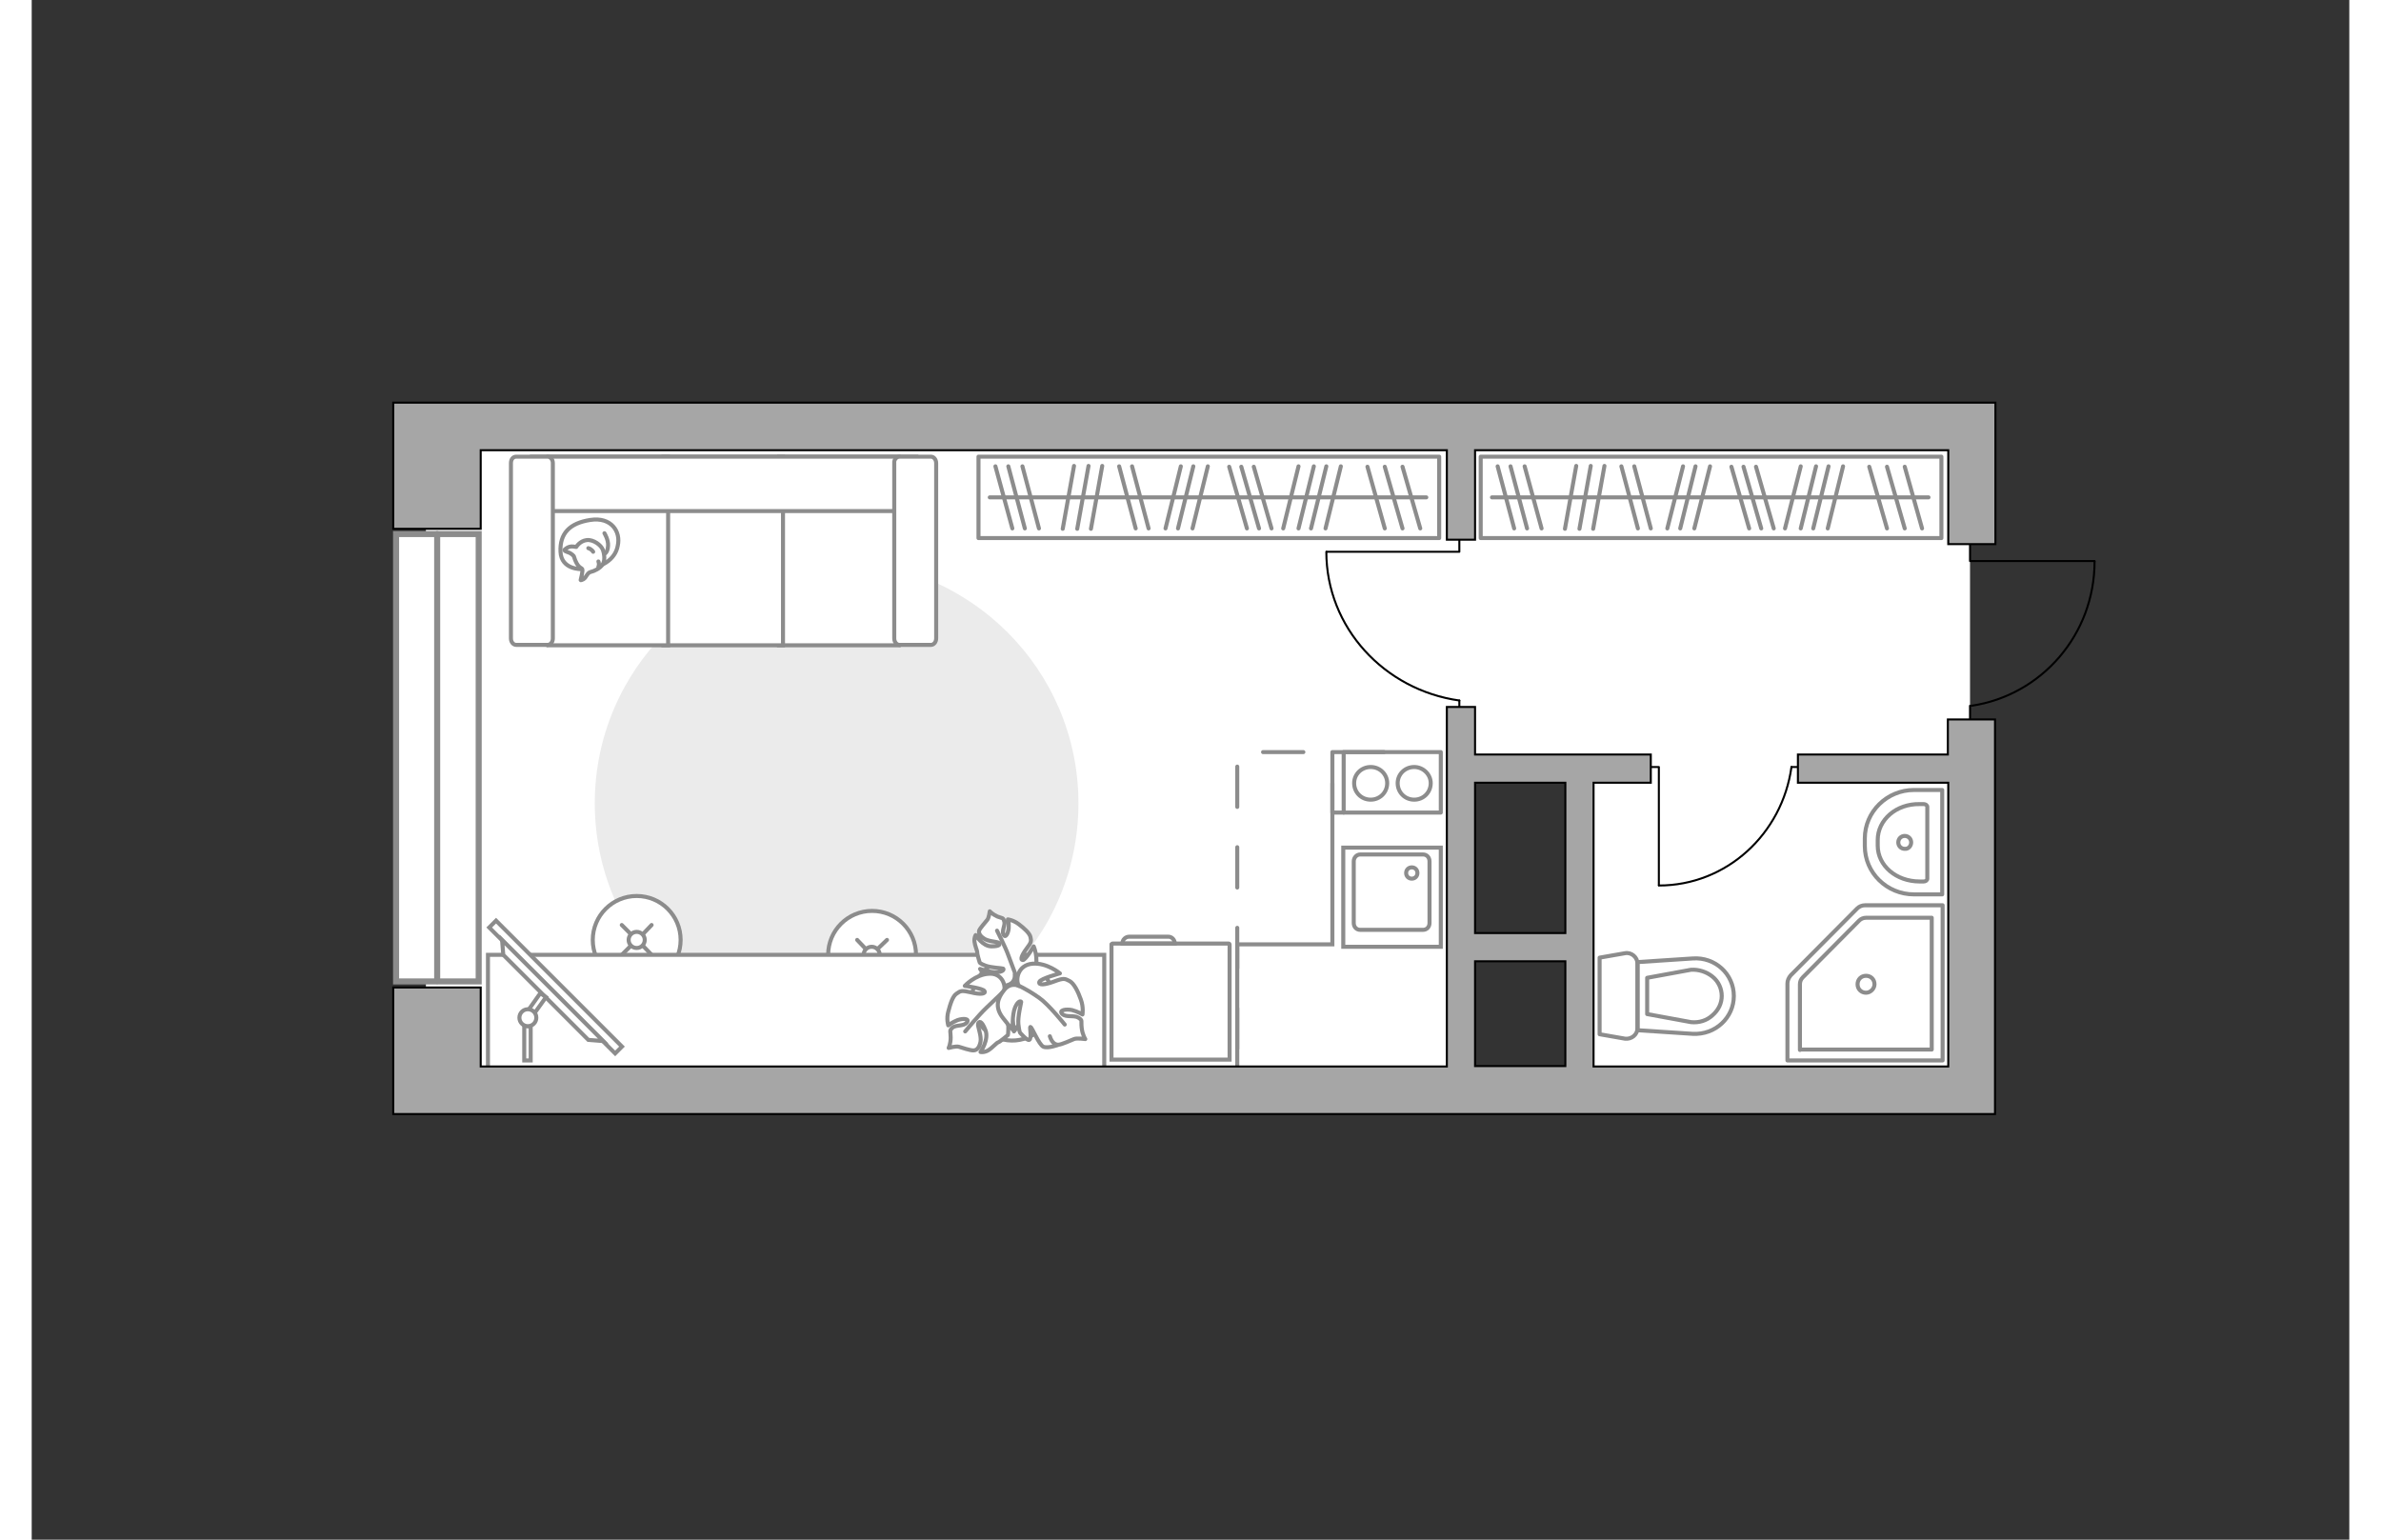 <?xml version="1.0" encoding="utf-8"?>
<!-- Generator: Adobe Illustrator 28.2.0, SVG Export Plug-In . SVG Version: 6.00 Build 0)  -->
<svg version="1.1" id="Слой_1" xmlns="http://www.w3.org/2000/svg" xmlns:xlink="http://www.w3.org/1999/xlink" x="0px" y="0px"
	 viewBox="0 0 575 382" style="enable-background:new 0 0 575 382;" xml:space="preserve" width="883" height="571">
<rect x="0" y="0" width="575" height="382" fill="#333333" stroke="none"/>
<style type="text/css">
	.st0{fill:#FFFFFF;}
	.st1{fill:#EBEBEB;}
	.st2{fill:none;stroke:#8C8C8C;stroke-miterlimit:10;}
	.st3{fill:none;stroke:#8C8C8C;stroke-linecap:round;stroke-linejoin:round;stroke-miterlimit:10;}
	.st4{fill:none;stroke:#000000;stroke-width:0.5;stroke-linecap:round;stroke-linejoin:round;stroke-miterlimit:10;}
	.st5{fill:#FFFFFF;stroke:#8C8C8C;stroke-linecap:round;stroke-miterlimit:10;}
	.st6{fill:none;stroke:#8C8C8C;stroke-linecap:round;stroke-miterlimit:10;}
	.st7{fill:#FFFFFF;stroke:#8C8C8C;stroke-linecap:round;stroke-miterlimit:10;}
	.st8{fill:#FFFFFF;stroke:#8C8C8C;stroke-miterlimit:10;}
	.st9{fill:#FFFFFF;stroke:#8C8C8C;stroke-linecap:round;stroke-linejoin:round;stroke-miterlimit:10;}
	.st10{fill:#FFFFFF;stroke:#8C8C8C;stroke-width:1;stroke-miterlimit:10;}
	.st11{fill:#FFFFFF;stroke:#8C8C8C;stroke-width:1.5;stroke-linecap:round;stroke-miterlimit:10;}
	.st12{fill:none;stroke:#8C8C8C;stroke-width:1.5;stroke-linecap:round;stroke-miterlimit:10;}
	.st13{fill:none;stroke:#8C8C8C;stroke-linecap:round;stroke-linejoin:round;stroke-miterlimit:10;stroke-dasharray:10,10;}
	.st14{fill:#A6A6A6;stroke:#000000;stroke-width:0.5;stroke-miterlimit:10;}
</style>
<g id="bg_1_">
	<rect x="384" y="107.6" class="st0" width="96.9" height="163.8"/>
	<rect x="97.8" y="110" class="st0" width="256.8" height="163"/>
	<rect x="336.9" y="105.7" class="st0" width="56.3" height="85.1"/>
</g>
<g id="furniture_1_">
	<path id="Vector_1_" class="st1" d="M199.7,259.3c-33.1,0-60-26.9-60-60s26.9-60,60-60s60,26.9,60,60
		C259.7,232.5,232.8,259.3,199.7,259.3z"/>
	<g>
		<path id="Vector_8_2_" class="st2" d="M268.2,234.1H297c0.1,0,0.2,0.1,0.2,0.2v28.6h-29.3v-28.6C268,234.2,268,234.1,268.2,234.1z
			"/>
		<path id="Vector_9_2_" class="st2" d="M283.6,234.1h-13c0-1,0.8-1.7,1.7-1.7h9.5C282.8,232.3,283.6,233.1,283.6,234.1z"/>
	</g>
	<g>
		<rect x="359.5" y="113.3" class="st3" width="114.3" height="20.2"/>
		<line class="st3" x1="380.4" y1="131.2" x2="383.2" y2="115.6"/>
		<line class="st3" x1="384" y1="131.2" x2="386.8" y2="115.6"/>
		<line class="st3" x1="426.1" y1="131.1" x2="421.7" y2="115.8"/>
		<line class="st3" x1="429.1" y1="131.1" x2="424.7" y2="115.8"/>
		<line class="st3" x1="432.2" y1="131.1" x2="427.8" y2="115.8"/>
		<line class="st3" x1="460.3" y1="131.1" x2="455.9" y2="115.8"/>
		<line class="st3" x1="464.7" y1="131.1" x2="460.3" y2="115.8"/>
		<line class="st3" x1="469" y1="131.1" x2="464.7" y2="115.8"/>
		<line class="st3" x1="387.4" y1="131.2" x2="390.2" y2="115.6"/>
		<line class="st3" x1="398.5" y1="131.1" x2="394.4" y2="115.7"/>
		<line class="st3" x1="401.7" y1="131.1" x2="397.6" y2="115.7"/>
		<line class="st3" x1="367.8" y1="131.1" x2="363.7" y2="115.7"/>
		<line class="st3" x1="371" y1="131.1" x2="366.9" y2="115.7"/>
		<line class="st3" x1="374.6" y1="131.1" x2="370.4" y2="115.7"/>
		<line class="st3" x1="405.8" y1="131.1" x2="409.7" y2="115.7"/>
		<line class="st3" x1="412.5" y1="131.1" x2="416.4" y2="115.7"/>
		<line class="st3" x1="435" y1="131.1" x2="438.9" y2="115.7"/>
		<line class="st3" x1="409" y1="131.1" x2="412.8" y2="115.7"/>
		<line class="st3" x1="438.9" y1="131.1" x2="442.7" y2="115.7"/>
		<line class="st3" x1="445.6" y1="131.1" x2="449.4" y2="115.7"/>
		<line class="st3" x1="442" y1="131.1" x2="445.8" y2="115.7"/>
		<line class="st3" x1="362.3" y1="123.4" x2="470.6" y2="123.4"/>
	</g>
	<g>
		<rect x="234.9" y="113.3" class="st3" width="114.3" height="20.2"/>
		<line class="st3" x1="255.8" y1="131.2" x2="258.6" y2="115.6"/>
		<line class="st3" x1="259.4" y1="131.2" x2="262.2" y2="115.6"/>
		<line class="st3" x1="301.5" y1="131.1" x2="297.1" y2="115.8"/>
		<line class="st3" x1="304.5" y1="131.1" x2="300.1" y2="115.8"/>
		<line class="st3" x1="307.6" y1="131.1" x2="303.2" y2="115.8"/>
		<line class="st3" x1="335.7" y1="131.1" x2="331.4" y2="115.8"/>
		<line class="st3" x1="340.1" y1="131.1" x2="335.7" y2="115.8"/>
		<line class="st3" x1="344.5" y1="131.1" x2="340.1" y2="115.8"/>
		<line class="st3" x1="262.8" y1="131.2" x2="265.6" y2="115.6"/>
		<line class="st3" x1="273.9" y1="131.1" x2="269.8" y2="115.7"/>
		<line class="st3" x1="277.1" y1="131.1" x2="273" y2="115.7"/>
		<line class="st3" x1="243.3" y1="131.1" x2="239.1" y2="115.7"/>
		<line class="st3" x1="246.4" y1="131.1" x2="242.3" y2="115.7"/>
		<line class="st3" x1="249.9" y1="131.1" x2="245.8" y2="115.7"/>
		<line class="st3" x1="281.3" y1="131.1" x2="285.1" y2="115.7"/>
		<line class="st3" x1="288" y1="131.1" x2="291.8" y2="115.7"/>
		<line class="st3" x1="310.5" y1="131.1" x2="314.3" y2="115.7"/>
		<line class="st3" x1="284.4" y1="131.1" x2="288.2" y2="115.7"/>
		<line class="st3" x1="314.3" y1="131.1" x2="318.1" y2="115.7"/>
		<line class="st3" x1="321" y1="131.1" x2="324.8" y2="115.7"/>
		<line class="st3" x1="317.4" y1="131.1" x2="321.2" y2="115.7"/>
		<line class="st3" x1="237.7" y1="123.4" x2="346" y2="123.4"/>
	</g>
	<g id="Group_31_4_">
		<path id="Vector_149_4_" class="st4" d="M403.7,219.6v-29.3h-3"/>
		<path id="Vector_150_4_" class="st4" d="M439.7,190.3h-3.1"/>
		<path id="Vector_151_4_" class="st4" d="M436.6,190.3c-2.3,16.6-16.1,29.4-32.9,29.4"/>
	</g>
	<g id="Group_31_3_">
		<path id="Vector_149_3_" class="st4" d="M321.3,136.9h32.9v-3.4"/>
		<path id="Vector_150_3_" class="st4" d="M354.2,177.3v-3.5"/>
		<path id="Vector_151_3_" class="st4" d="M354.2,173.8c-18.6-2.6-33-18.1-33-36.9"/>
	</g>
	<g>
		<ellipse class="st5" cx="208.5" cy="236.9" rx="10.9" ry="10.9"/>
		<line class="st6" x1="204.8" y1="233.2" x2="206.9" y2="235.4"/>
		<circle class="st7" cx="208.4" cy="236.9" r="2"/>
		<line class="st6" x1="209.9" y1="238.4" x2="212.2" y2="240.6"/>
		<line class="st6" x1="204.8" y1="240.6" x2="206.9" y2="238.4"/>
		<line class="st6" x1="209.9" y1="235.4" x2="212.2" y2="233.2"/>
	</g>
	<g>
		<ellipse class="st5" cx="150.1" cy="233.2" rx="10.9" ry="10.9"/>
		<line class="st6" x1="146.4" y1="229.5" x2="148.6" y2="231.7"/>
		<circle class="st7" cx="150.1" cy="233.2" r="2"/>
		<line class="st6" x1="151.7" y1="234.7" x2="153.8" y2="236.9"/>
		<line class="st6" x1="146.4" y1="236.9" x2="148.6" y2="234.7"/>
		<line class="st6" x1="151.7" y1="231.7" x2="153.8" y2="229.5"/>
	</g>
	<polyline class="st2" points="322.7,194.3 322.7,234.3 299.1,234.3 299.1,268.1 	"/>
	<rect x="113.2" y="236.9" class="st8" width="152.9" height="29.6"/>
	<g>
		<path id="Vector_54_2_" class="st8" d="M215.1,113.3h-29.7v46.8h29.7V113.3z"/>
		<path id="Vector_55_2_" class="st8" d="M186.4,113.3h-29.7v46.8h29.7V113.3z"/>
		<path id="Vector_56_2_" class="st8" d="M157.9,113.3h-29.7v46.8h29.7V113.3z"/>
		<path id="Vector_57_2_" class="st8" d="M216.6,126.8l2.8-13.5h-95.3v13.5H216.6z"/>
		<path id="Vector_58_2_" class="st8" d="M214,114.9v43.5c0,0.9,0.6,1.6,1.3,1.6h7.8c0.7,0,1.3-0.7,1.3-1.6v-43.5
			c0-0.9-0.6-1.6-1.3-1.6h-7.8C214.6,113.3,213.9,114,214,114.9z"/>
		<path id="Vector_59_2_" class="st8" d="M118.9,114.9v43.5c0,0.9,0.6,1.6,1.3,1.6h7.8c0.7,0,1.3-0.7,1.3-1.6v-43.5
			c0-0.9-0.6-1.6-1.3-1.6h-7.8C119.4,113.3,118.9,114,118.9,114.9z"/>
		<g>
			<path class="st9" d="M136.4,141.2c0,0-5,0.2-5.2-4.3s2.2-7.1,7.4-7.9s7.6,2.9,6.8,6.4C144.8,138.8,141.4,141.1,136.4,141.2z"/>
			<path class="st9" d="M134.5,138c0,0-0.5-0.7-1.5-1s-0.8-0.6-0.8-0.6s0.9-1,2.2-0.8c0.7,0.1,0.7,0.1,0.7,0.1s0.9-1.5,2.6-1.7
				c1.7-0.2,3.6,1.3,4,2.4c0.4,1.1,0.6,2.8-0.1,3.7c-0.6,0.9-2,1.6-2.9,1.8s-1.1,1.4-1.8,1.8c-0.8,0.4-0.7,0.2-0.7,0.2
				s0.6-2.3,0.4-2.7C136.4,140.8,135.4,141,134.5,138z"/>
			<path class="st9" d="M139.3,136.9c0,0-0.3-0.6-1.2-0.9"/>
			<path class="st9" d="M140.6,139.3c0,0,0.3,0.7,0,1.3"/>
			<path class="st3" d="M142.1,137.4c0,0,0.8-0.2,0.9-2c0.1-1.5-0.9-3.1-0.9-3.1"/>
		</g>
	</g>
	<g>
		
			<rect x="128.8" y="222.8" transform="matrix(0.707 -0.707 0.707 0.707 -135.075 163.656)" class="st10" width="2.4" height="44.2"/>
		<polygon class="st8" points="117,236.9 138.1,258 141.8,258.3 116.7,233.2 		"/>
		<g>
			<path class="st8" d="M123.1,254.6c-0.3,0-0.6-0.1-0.9-0.2v8.7h1.6v-8.6C123.6,254.5,123.3,254.6,123.1,254.6z"/>
			<path class="st8" d="M123.3,250.5c0.6,0.1,1.1,0.4,1.5,0.8l2.8-3.9l-1.4-1L123.3,250.5z"/>
		</g>
		<circle class="st8" cx="123.1" cy="252.5" r="2.1"/>
	</g>
	<g>
		<path id="Vector_60_2_" class="st8" d="M241.5,238.2c-5.5,1-9.1,6.2-8.1,11.7s6.3,9.1,11.7,8.1c5.5-1,9.1-6.2,8.1-11.7
			C252.3,240.8,247,237.2,241.5,238.2z"/>
		<path class="st9" d="M243.9,241.8c0,0,0.3,1.8-1.5,2.5s-3.8,0.9-5.4-1.4c-1.6-2.3-1.7-2.5-1.7-2.5s2.8,1,4.4,0.8s1.5-0.8,1.3-0.9
			s-3-0.2-4.3-0.7c-1.4-0.5-1.5-0.8-1.5-0.8s-0.7-2.2-0.6-2.5c0-0.4-0.6-1.7-0.7-2.7c-0.1-1,0.3-1.6,0.3-1.6s1.7,2.8,3.9,2.8
			c2.3,0,2.2-0.6,1.8-0.9s-2.7-0.3-3.7-1.1c-1.1-0.7-1.3-1.5-1.1-2s1.6-2.1,2-2.6s0.6-2.1,0.6-2.1s0.6,0.7,1.9,1.3
			c1.3,0.5,1.4,0.2,1.7,1.2s-0.7,2.3-0.2,3.3s1.2-0.4,1.3-1.6s-0.2-2.2-0.2-2.2s1.4,0.2,2.7,1.2s2.7,2.2,2.9,3.2s0.3,1.2-1,2.9
			c-1.2,1.6-1.6,2.8-0.9,2.8s2.7-3.4,2.7-3.4s1.3,3,0.3,5.7C247.8,243.1,244.9,242.8,243.9,241.8z"/>
		<path class="st3" d="M239.5,230.9c0,0,2.1,4.1,2.8,6.1c0.5,1.3,1.4,3.8,1.8,4.8c0.5,1.5,0.6,3.1,0.3,4.6"/>
		<path class="st9" d="M241.2,246.1c0,0,1.8-1.1,3.4,0.5s2.7,3.6,1,6.4s-1.9,2.9-1.9,2.9s-0.2-3.5-1.1-5.1c-0.9-1.6-1.5-1.2-1.5-1
			s1.2,3.3,1.2,5s-0.1,2-0.1,2s-2,1.7-2.4,1.8s-1.5,1.4-2.5,2s-1.9,0.4-1.9,0.4s2.2-3.1,1.2-5.5c-1-2.5-1.6-2.1-1.8-1.5
			c-0.2,0.5,0.9,3,0.6,4.5s-1,2.1-1.7,2.1c-0.7,0.1-3-0.7-3.7-0.9c-0.7-0.2-2.5,0.3-2.5,0.3s0.5-1,0.5-2.6c0-1.6-0.4-1.6,0.4-2.4
			c0.9-0.8,2.8-0.3,3.6-1.3s-0.9-1.1-2.3-0.6c-1.3,0.5-2.3,1.3-2.3,1.3s-0.5-1.6,0-3.4c0.5-1.9,1.1-3.9,2.1-4.5
			c1-0.7,1.2-0.8,3.5-0.3c2.3,0.6,3.8,0.4,3.4-0.3c-0.3-0.7-4.9-1.3-4.9-1.3s2.6-2.8,5.9-3C240.8,241.3,241.8,244.6,241.2,246.1z"/>
		<path class="st3" d="M231.6,255.9c0,0,3.4-4.1,5.2-5.8c1.2-1.1,3.4-3.3,4.3-4.1c1.3-1.3,3-2.1,4.8-2.5"/>
		<g>
			<path class="st9" d="M252.6,257.1c0.5,1.6,1.3,2.1,2.1,2.1c0.8,0,3.1-1.1,3.9-1.4c0.7-0.3,2.8,0,2.8,0s-0.7-1-0.9-2.8
				c-0.2-1.8,0.3-1.8-0.8-2.5s-3,0-4-0.9c-1-1,0.9-1.3,2.4-1c1.5,0.4,2.6,1.1,2.6,1.1s0.3-1.8-0.4-3.7c-0.7-2-1.7-4-2.8-4.6
				c-1.2-0.6-1.4-0.8-3.8,0.1c-2.4,0.9-4,1-3.7,0.1c0.3-0.8,5.1-2.1,5.1-2.1s-3.2-2.7-6.8-2.4c-3.6,0.3-4.3,3.9-3.4,5.5
				c0,0-2-1-3.6,1s-2.5,4.2-0.3,7s2.4,2.9,2.4,2.9s-0.2-3.8,0.6-5.6c0.8-1.8,1.5-1.5,1.5-1.3s-0.9,3.7-0.7,5.5
				c0.2,1.8,0.4,2.1,0.4,2.1s1.8,2.1,2.3,1.8c0.7-0.4,0-3.3,0.3-3.2c0.4,0.1,2.1,4.4,3.2,4.9c1.2,0.5,3.8-0.5,3.8-0.5"/>
			<path class="st3" d="M256.3,254.2c0,0-4-5-6.3-6.6c-1.4-1-3.6-2.4-5.3-3.1"/>
		</g>
	</g>
</g>
<g id="windows_1_">
	<g>
		<rect x="90.4" y="132.5" class="st11" width="20.5" height="111"/>
		<line class="st12" x1="100.6" y1="132.5" x2="100.6" y2="243.4"/>
	</g>
</g>
<g id="plan">
	<g id="Group_26_2_">
		<path id="Vector_130_2_" class="st3" d="M398.4,255.1v-16c0-1.6-1.5-2.9-3.1-2.6l-6.3,1.1v19l6.3,1.1
			C396.9,257.9,398.4,256.7,398.4,255.1z"/>
		<path id="Vector_131_2_" class="st3" d="M422.3,247.1c0-5.4-4.6-9.7-10.2-9.3l-13.7,0.9v16.9l13.7,0.9
			C417.7,256.8,422.3,252.5,422.3,247.1z"/>
		<path id="Vector_132_2_" class="st3" d="M400.8,242.6l10.9-2c1.9-0.1,3.8,0.5,5.3,1.7s2.3,3,2.3,4.8s-0.8,3.5-2.3,4.8
			c-1.4,1.3-3.3,1.9-5.3,1.7l-10.9-2V242.6z"/>
	</g>
	<g>
		<path id="Vector_133_2_" class="st3" d="M458,208.4v1.4c0,5,4.6,8.9,10.4,8.9h1c0.5,0,0.9-0.3,0.9-0.7v-17.8
			c0-0.4-0.4-0.7-0.9-0.7h-1C462.6,199.4,458,203.4,458,208.4z"/>
		<path id="Vector_134_2_" class="st3" d="M454.8,208v1.9c0,6.7,5.5,12,12.2,12h7V196h-7C460.3,196,454.8,201.4,454.8,208z"/>
		<path class="st3" d="M466.3,209c0-0.9-0.7-1.6-1.6-1.6s-1.6,0.7-1.6,1.6c0,0.9,0.7,1.6,1.6,1.6C465.6,210.7,466.3,209.9,466.3,209
			z"/>
	</g>
	<g>
		<g id="Group_27_1_">
			<path id="Vector_140_1_" class="st8" d="M349.6,234.9h-24.2v-24.6h24.2V234.9z"/>
		</g>
		<path id="Vector_141_1_" class="st8" d="M329.6,212h15.6c0.9,0,1.6,0.7,1.6,1.7V229c0,1-0.7,1.7-1.6,1.7h-15.6
			c-0.9,0-1.6-0.7-1.6-1.7v-15.3C328,212.8,328.7,212,329.6,212z"/>
		<path id="Vector_139_1_" class="st8" d="M342.4,218c0.8,0,1.4-0.6,1.4-1.4c0-0.8-0.6-1.4-1.4-1.4s-1.4,0.6-1.4,1.4
			S341.6,218,342.4,218z"/>
	</g>
	<g>
		<polyline class="st4" points="511.8,139.2 480.9,139.2 480.9,133.8 		"/>
		<line class="st4" x1="480.9" y1="180" x2="480.9" y2="175.1"/>
		<path class="st4" d="M481.3,175.1c17.3-2.6,30.5-17.6,30.5-35.8"/>
	</g>
	<polyline class="st13" points="335.5,186.6 299.1,186.6 299.1,271.6 	"/>
	<g>
		<polygon class="st14" points="482.4,99.9 475.5,99.9 111.4,99.9 103.4,99.9 89.7,99.9 89.7,131.2 111.4,131.2 111.4,111.7 
			351.1,111.7 351.1,133.9 358.1,133.9 358.1,111.7 475.5,111.7 475.5,135 487.2,135 487.2,99.9 		"/>
		<path class="st14" d="M475.4,187.2h-37.2v7h37.3v70.4h-88v-70.4h14.2v-7h-43.6v-11.8h-7v89.2H111.4V245H89.7v31.4h13.6h8.1h375.7
			v-4.9v-6.8v-86.2h-11.7V187.2L475.4,187.2z M380.5,194.2v37.3h-22.4v-37.3H380.5z M358.1,238.5h22.4v26h-22.4V238.5z"/>
	</g>
	<g>
		<path class="st3" d="M435.6,263.1V244c0-0.7,0.3-1.4,0.8-2l16.5-16.6c0.5-0.5,1.2-0.8,2-0.8h19.2v38.5H435.6L435.6,263.1z"/>
		<path class="st3" d="M438.7,260.5v-16.3c0-0.6,0.2-1.2,0.7-1.7l14-14.1c0.4-0.4,1-0.7,1.7-0.7h16.3v32.7h-32.7V260.5z"/>
		<path class="st3" d="M455.1,246.3c-1.2,0-2.1-0.9-2.1-2.1c0-1.2,0.9-2.1,2.1-2.1s2.1,0.9,2.1,2.1
			C457.2,245.3,456.2,246.3,455.1,246.3z"/>
	</g>
	<g>
		<rect x="322.7" y="186.6" class="st3" width="26.9" height="15"/>
		<g>
			<g>
				<path class="st3" d="M338.9,194.3c0-2.2,1.8-4,4.1-4c2.2,0,4.1,1.8,4.1,4c0,2.3-1.8,4.1-4.1,4.1S338.9,196.6,338.9,194.3z"/>
				<path class="st3" d="M328.1,194.3c0-2.2,1.8-4,4.1-4c2.3,0,4.1,1.8,4.1,4c0,2.3-1.8,4.1-4.1,4.1
					C329.9,198.4,328.1,196.6,328.1,194.3z"/>
			</g>
		</g>
		<line class="st3" x1="325.5" y1="201.6" x2="325.5" y2="186.9"/>
	</g>
</g>
<g id="points">
	<path id="r_00000159460450247526195190000004581972858989415095_" class="st3" d="M211.8,186.6"/>
	<path id="k_00000147200364946741553420000003602754153467355784_" class="st3" d="M309.9,210.7"/>
	<path id="s_00000043452707845120045210000007268918312916359855_" class="st3" d="M426.9,222.6"/>
	<path id="h_00000053515182544796624550000011899229686676332427_" class="st3" d="M421.7,160.1"/>
</g>
</svg>
